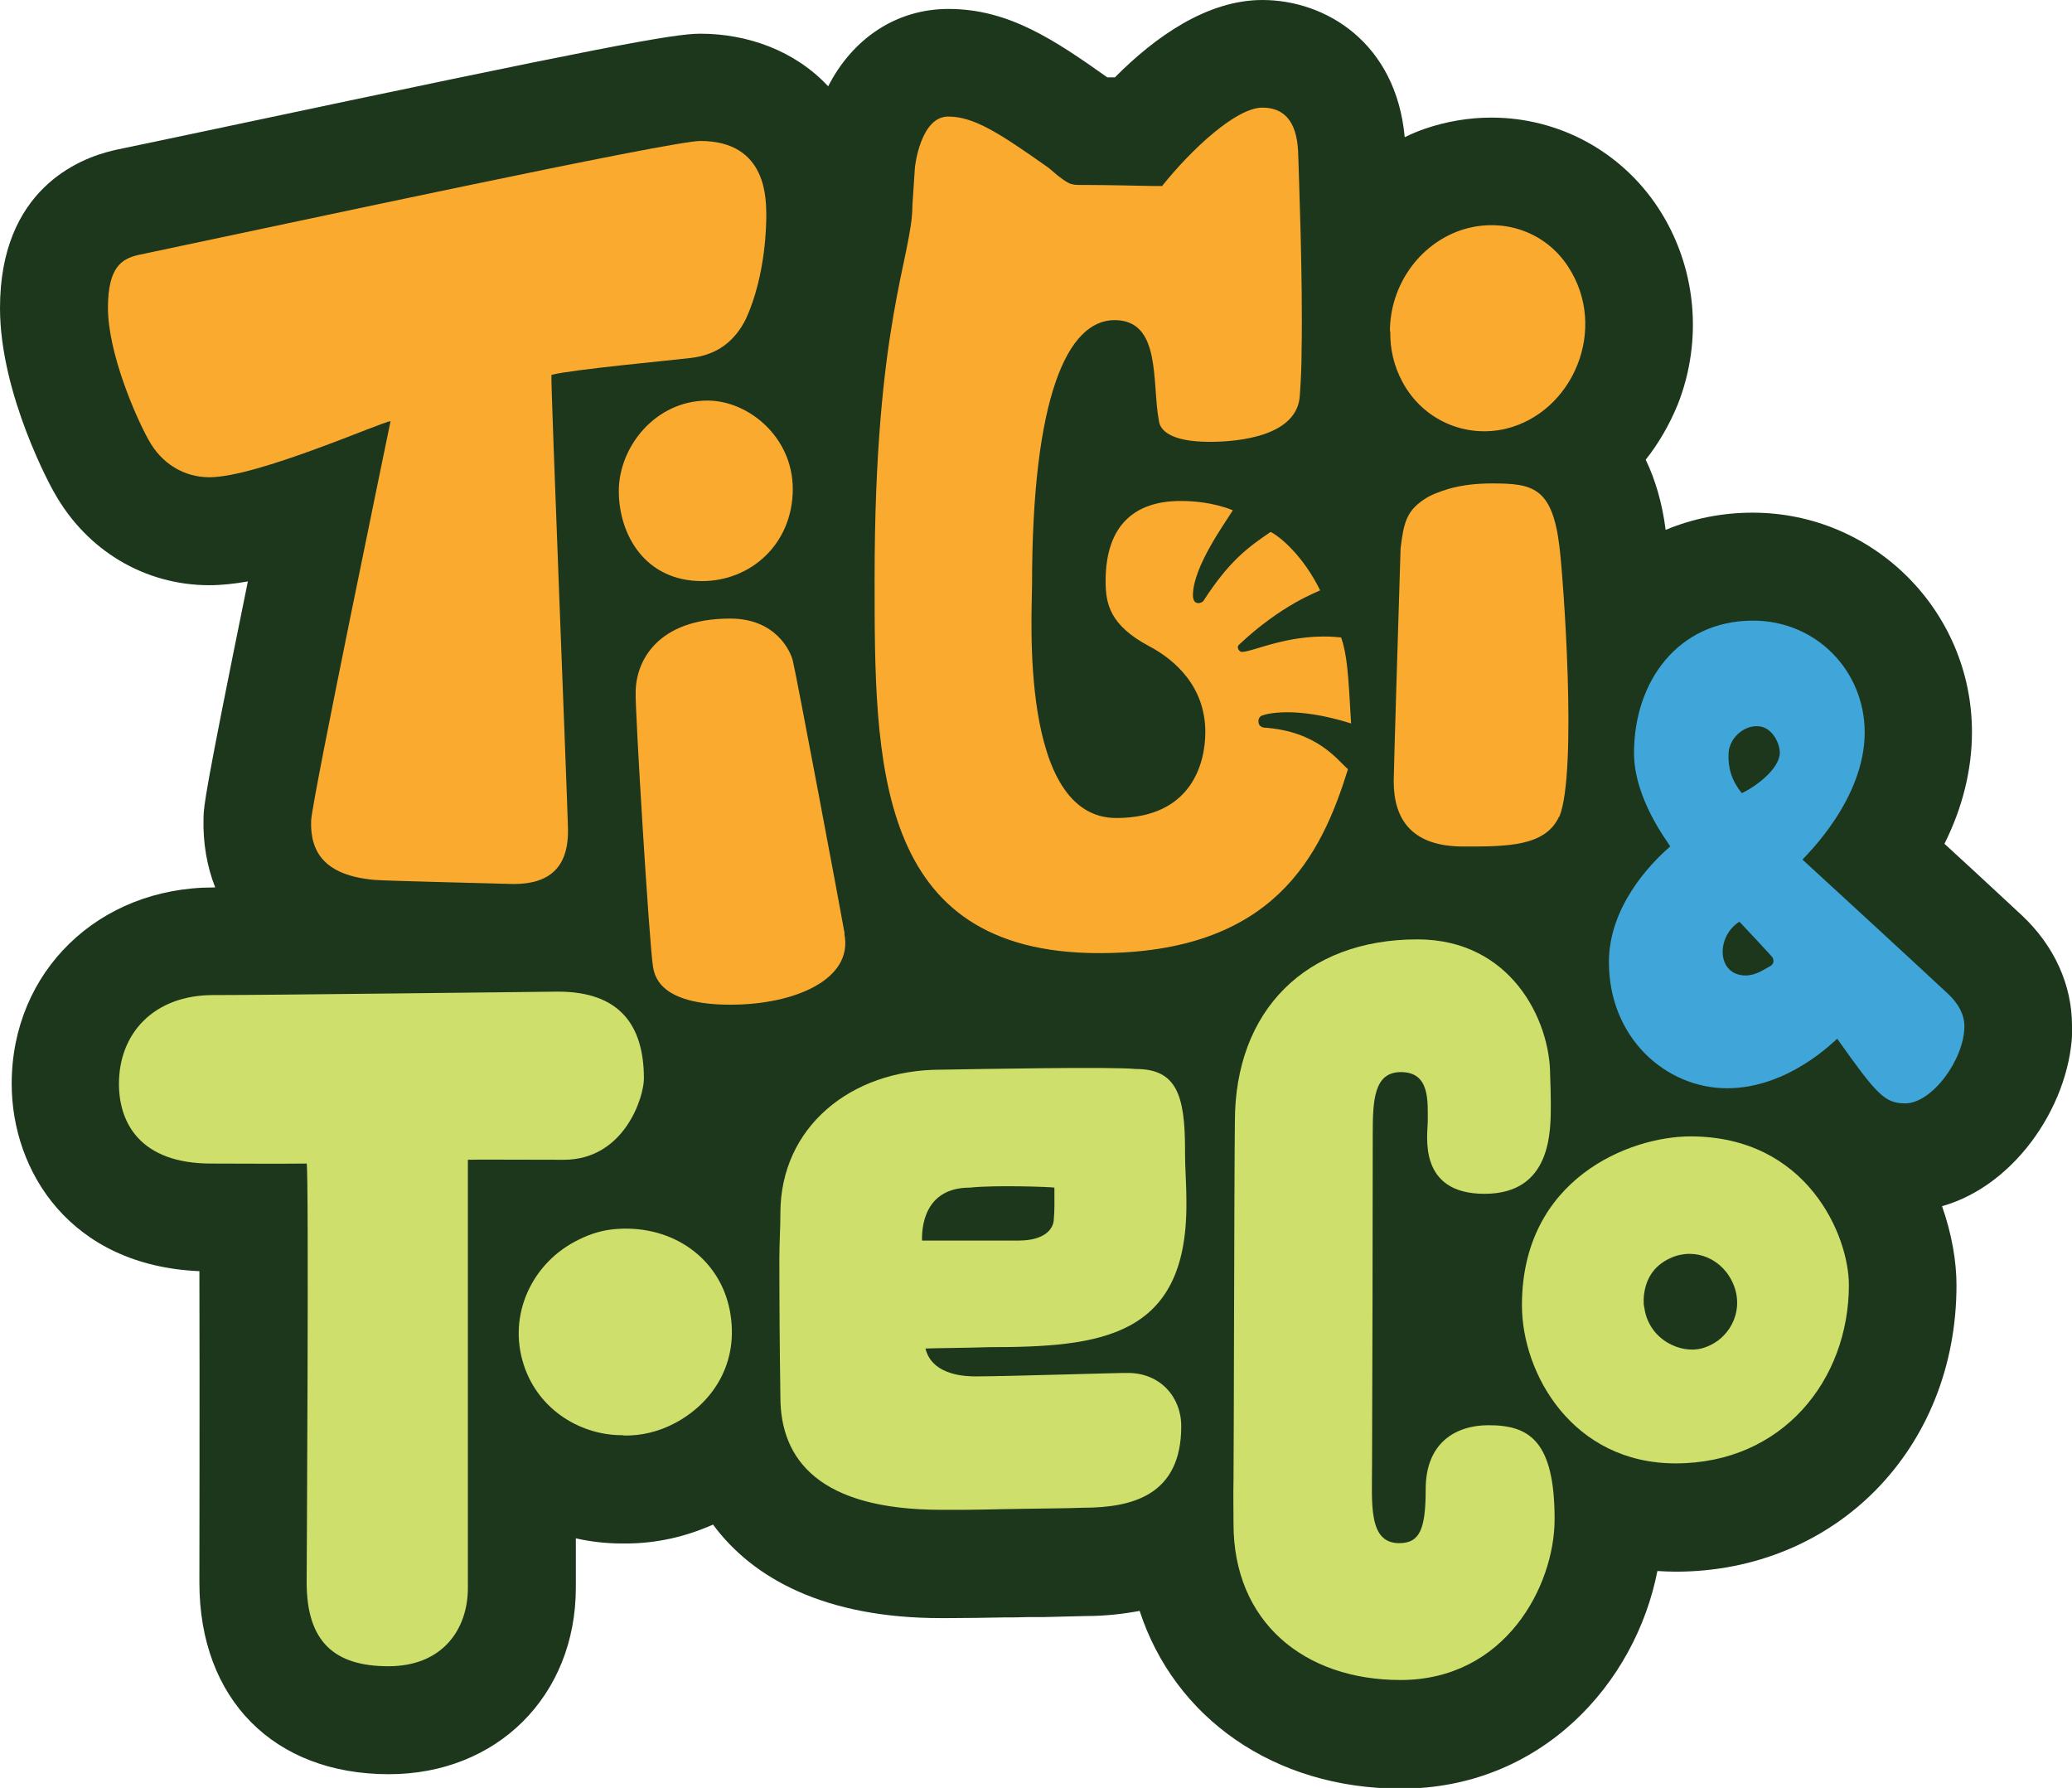 <?xml version="1.0" encoding="UTF-8"?> <svg xmlns="http://www.w3.org/2000/svg" id="Layer_1" version="1.1" viewBox="0 0 60.27 52"><defs><style> .st0 { fill: #fbaa30; } .st0, .st1, .st2, .st3 { fill-rule: evenodd; } .st1 { fill: #cfdf6b; } .st2 { fill: #40a6da; } .st3 { fill: #1c371c; } </style></defs><path class="st3" d="M60.27,29.83c0-1.18-.51-2.32-1.46-3.21-.12-.11-1.19-1.11-2.25-2.08.53-1.06.8-2.16.8-3.25,0-3.52-2.86-6.38-6.38-6.38-.91,0-1.76.18-2.53.5-.1-.78-.3-1.46-.58-2.04.38-.48.69-1.02.93-1.6.75-1.9.54-4.04-.57-5.73-1.08-1.64-2.89-2.62-4.85-2.62-.65,0-1.3.11-1.92.32-.2.07-.4.15-.6.25-.25-2.74-2.29-3.99-4.14-3.99-1.6,0-3.11,1.06-4.29,2.25-.07,0-.15,0-.22,0-1.53-1.08-2.86-1.99-4.62-1.99-1.52,0-2.79.86-3.5,2.25-.97-1.04-2.35-1.53-3.72-1.53-.79,0-2.83.38-14.06,2.76-1.13.24-2.14.45-2.95.62l-.08.02c-.99.23-3.28,1.14-3.28,4.58,0,2.52,1.51,5.26,1.58,5.37.94,1.68,2.63,2.69,4.51,2.69.35,0,.72-.04,1.12-.11-1.27,6.23-1.28,6.52-1.29,6.87-.02.74.1,1.42.34,2.03-.02,0-.03,0-.05,0-3.35,0-5.87,2.45-5.87,5.71,0,2.55,1.71,5.29,5.46,5.45.01,3.39,0,8.49,0,9v.06c0,3.38,2.16,5.57,5.51,5.57,3.15,0,5.44-2.28,5.44-5.43,0-.23,0-.74,0-1.43.44.1.89.15,1.35.15h.1c.88,0,1.73-.19,2.54-.55,1.16,1.57,3.26,2.72,6.63,2.72h.21c.54,0,1.08-.01,1.62-.02.23,0,.47,0,.7-.01h.45c.41-.01.81-.02,1.22-.03.58,0,1.1-.06,1.58-.15,1.01,3.1,3.9,5.17,7.6,5.17,4.08,0,6.82-3.06,7.46-6.33.17.01.35.02.53.02,4.66,0,8.17-3.58,8.17-8.33,0-.71-.14-1.5-.42-2.3,2.2-.62,3.79-3.08,3.79-5.23Z"></path><path class="st1" d="M8.93,33.84c-.78.01-2.24,0-2.79,0-2.05,0-2.68-1.17-2.68-2.32,0-1.47,1.02-2.58,2.74-2.58,1.81,0,8.83-.09,10.03-.1,1.78,0,2.5.96,2.5,2.53,0,.54-.57,2.36-2.33,2.36-1.11,0-2.65-.01-2.79,0,0,.12,0,11.56,0,12.45,0,1.21-.74,2.28-2.31,2.28s-2.38-.71-2.38-2.44c0-.11.07-11.98,0-12.18Z"></path><path class="st1" d="M35.92,32.62c0-3.24,2.07-5.3,5.31-5.3,2.72,0,3.86,2.35,3.86,3.94.01.28.02.55.02.83,0,.8.03,2.63-1.93,2.63s-1.65-1.73-1.65-2.09c0-.6.07-1.45-.78-1.45-.79,0-.82.83-.82,1.82,0,3.18-.01,6.37-.02,9.55,0,1.18-.12,2.33.79,2.33.6,0,.77-.41.77-1.57,0-1.34.86-1.86,1.83-1.86,1.17,0,1.92.44,1.92,2.73,0,1.95-1.44,4.68-4.48,4.68-2.82,0-4.86-1.7-4.86-4.54,0-.42-.01-.85,0-1.27.01-.69.02-8.8.04-10.44Z"></path><path class="st1" d="M26.92,39.22c.2.81,1.23.81,1.48.81.85,0,4.31-.11,4.41-.1.93,0,1.55.69,1.55,1.55,0,2-1.41,2.37-2.86,2.37-.55.02-1.1.02-1.66.03-.82.01-1.64.04-2.46.03-3.54,0-4.68-1.45-4.68-3.28-.02-1.34-.03-2.69-.03-4.03,0-.44.03-.88.03-1.32,0-2.48,2.03-4.17,4.66-4.17,1.19-.02,4.98-.09,5.68-.02,1.17,0,1.43.74,1.43,2.34,0,.71.04.85.04,1.61,0,3.86-2.5,4.14-5.75,4.14-.54.02-1.72.03-1.85.04ZM30.67,34.54c-.08-.02-1.7-.08-2.46,0-1.35,0-1.4,1.2-1.39,1.54.1,0,1.99,0,2.8,0s1.01-.37,1.03-.58c.03-.3.02-.59.02-.96Z"></path><path class="st2" d="M48.58,24.61c-.07-.13-1.05-1.38-1.05-2.71,0-2.09,1.29-3.85,3.46-3.85,1.85,0,3.25,1.47,3.25,3.25,0,1.95-1.7,3.57-1.81,3.7.17.15,3.85,3.54,4.24,3.91.07.07.47.43.47.93,0,.98-.95,2.25-1.72,2.25-.6,0-.83-.26-1.98-1.88-.07.05-1.41,1.44-3.2,1.44s-3.44-1.47-3.44-3.67c0-1.6,1.19-2.85,1.78-3.36ZM50.66,23.07c.43-.2,1.11-.72,1.11-1.18,0-.28-.23-.77-.66-.77-.41-.01-.81.36-.83.79-.02.42.09.8.39,1.16ZM50.59,26.81c-.68.43-.66,1.56.19,1.56.29,0,.52-.17.71-.27.11-.06.13-.19.04-.29-.3-.33-.61-.66-.94-1.01Z"></path><path class="st1" d="M48.74,42.56c-2.99,0-4.47-2.6-4.47-4.6,0-3.69,3.15-4.91,4.9-4.91,3.4,0,4.61,2.89,4.61,4.32,0,2.76-1.93,5.19-5.04,5.19ZM47.81,37.79c0,.09,0,.17.02.24.13.94,1.07,1.36,1.69,1.18.77-.22,1.21-1.04.92-1.81-.3-.79-1.13-1.13-1.83-.82-.53.23-.78.67-.8,1.22Z"></path><path class="st0" d="M45.35,23.75c-.4.87-1.51.87-2.78.87-1.48,0-2.03-.76-2.03-1.9,0-.27.14-4.88.2-6.77.09-.76.18-1.09.69-1.43.21-.14.45-.22.7-.3.42-.12.84-.16,1.27-.16,1.17,0,1.75.1,1.96,1.83.11.87.53,6.54,0,7.86Z"></path><path class="st1" d="M18.14,41.74c-1.2.02-2.46-.7-2.9-2.03-.49-1.48.25-3.01,1.6-3.66.36-.18.74-.29,1.14-.31,1.6-.1,2.96.86,3.25,2.38.29,1.54-.52,2.7-1.6,3.27-.47.25-.98.37-1.49.36Z"></path><path class="st0" d="M40.43,9.64c0-1.33.84-2.52,2.05-2.94,1.18-.4,2.45.01,3.13,1.05,1.19,1.81.14,4.25-1.81,4.72-1.19.28-2.42-.26-3.01-1.37-.24-.45-.36-.94-.35-1.47Z"></path><path class="st0" d="M33.81,5.4c.86-1.07,2.15-2.27,2.91-2.27.6,0,1,.36,1.04,1.29.02.69.14,3.72.1,5.8,0,.42-.02.85-.05,1.27-.06,1.19-1.76,1.36-2.62,1.36-1.16,0-1.45-.35-1.48-.61-.21-1.11.08-2.93-1.29-2.93s-2.4,2.23-2.4,7.7c0,.86-.38,6.78,2.45,6.78,2.19,0,2.59-1.59,2.59-2.5,0-1.32-.88-2.1-1.64-2.5-1.14-.61-1.26-1.23-1.26-1.89,0-1.67.89-2.33,2.18-2.33.36,0,.95.04,1.52.27-.21.35-1.16,1.64-1.16,2.47,0,.33.27.23.31.16.76-1.18,1.32-1.57,1.95-2,.28.14.95.7,1.44,1.7-.06.04-1.11.4-2.37,1.59-.06.06,0,.19.09.2.34,0,1.46-.58,2.89-.42.17.48.21,1.04.29,2.5-1.65-.52-2.49-.27-2.59-.23-.08.03-.12.12-.1.21.01.08.07.12.14.14,1.58.1,2.16.96,2.46,1.21-.78,2.51-2.15,5.35-7.24,5.35-6.55,0-6.53-5.58-6.53-10.9,0-7.45,1.1-9.37,1.1-10.85.02-.35.05-.7.07-1.06,0-.08.17-1.52.97-1.52.75,0,1.49.48,2.92,1.49.09.07.17.15.26.22.39.3.39.28.89.28.64,0,1.27.02,1.91.03.07,0,.14,0,.25,0Z"></path><path class="st0" d="M16.04,10.91c-.03.09.47,12.51.48,13.15.04,1.18-.55,1.65-1.58,1.65-1-.03-3.7-.09-4.05-.12-1.46-.13-1.87-.82-1.84-1.72.02-.59,2.28-11.46,2.31-11.62-.22,0-3.87,1.63-5.27,1.63-.73,0-1.39-.39-1.77-1.09-.38-.68-1.18-2.53-1.18-3.84,0-1.2.42-1.42.86-1.53,4.57-.96,15.51-3.32,16.37-3.32,1.98,0,1.91,1.76,1.92,2.16,0,.2,0,1.71-.59,3.01-.33.66-.84,1.05-1.6,1.14-.58.07-3.48.34-4.05.49Z"></path><path class="st0" d="M24.56,27.16c.27,1.32-1.44,2.06-3.31,2.06-2.09,0-2.22-.86-2.26-1.14-.11-.72-.52-7.44-.5-7.94,0-.91.63-2.15,2.75-2.15,1.32,0,1.75.94,1.82,1.22.08.29,1.42,7.42,1.51,7.95Z"></path><path class="st0" d="M20.42,16.9c-1.65,0-2.42-1.34-2.42-2.62s1.06-2.63,2.58-2.63c1.19,0,2.48,1.06,2.48,2.57,0,1.6-1.22,2.68-2.64,2.68Z"></path></svg> 